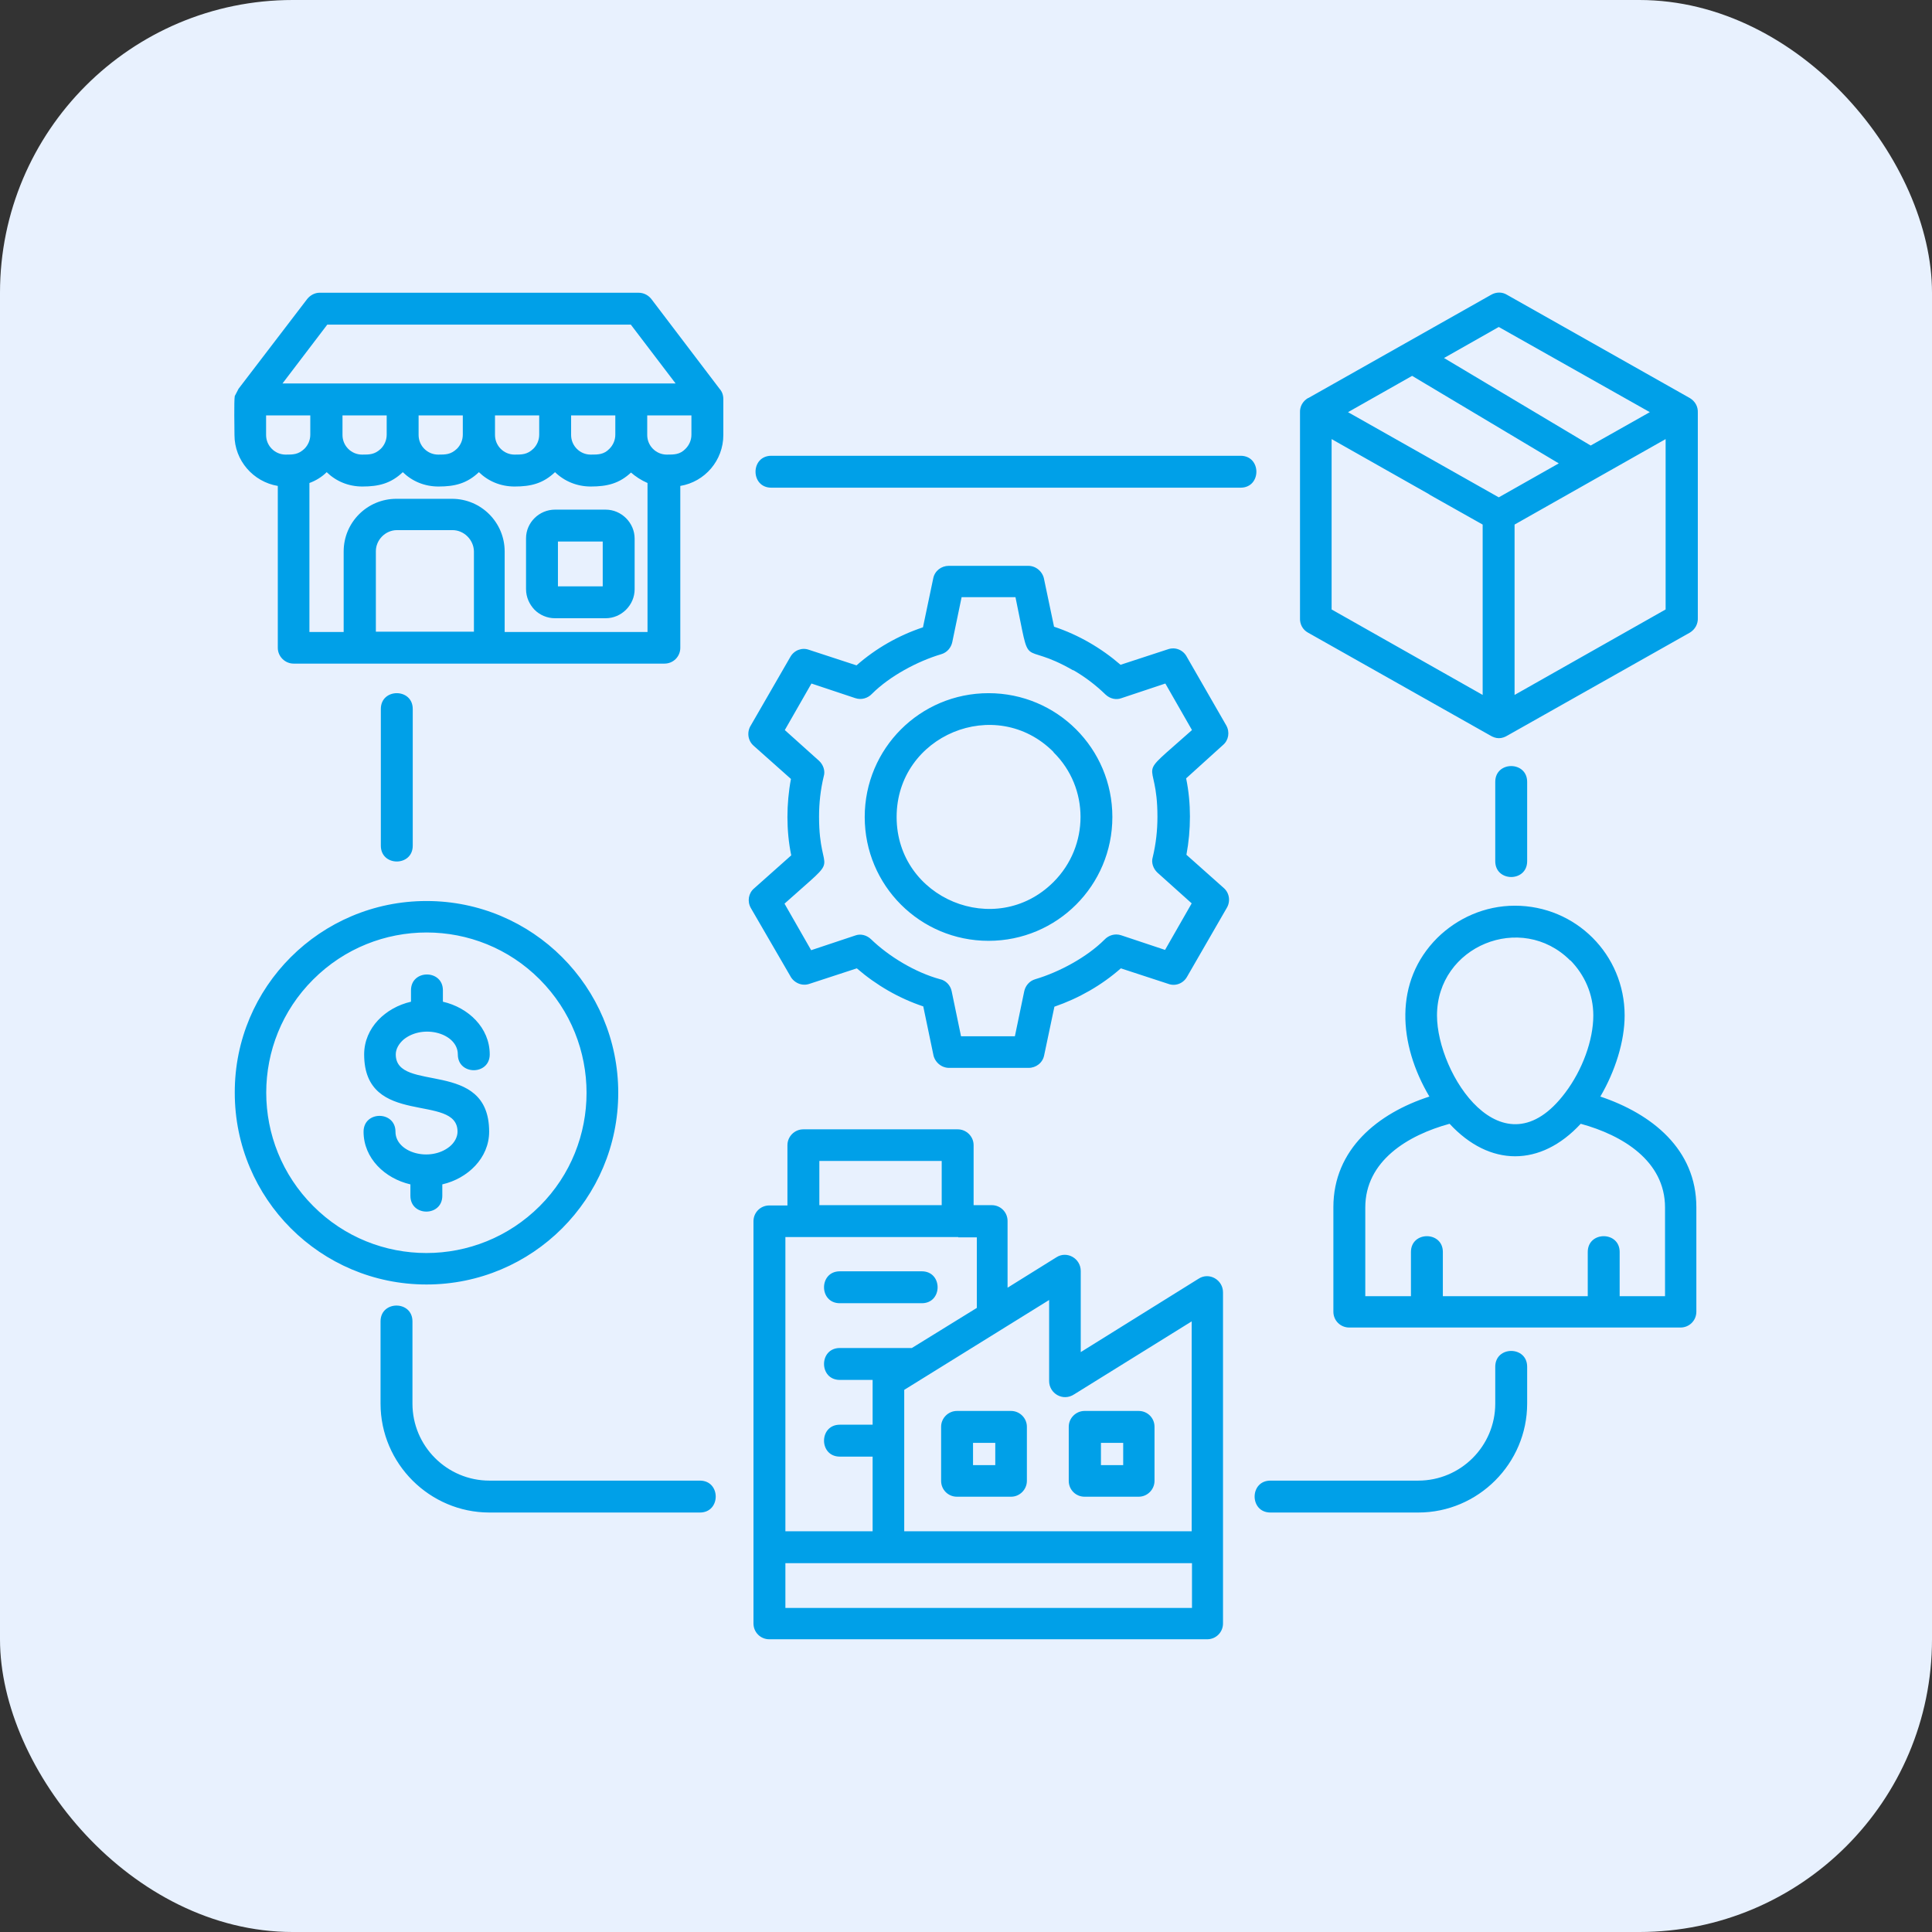<?xml version="1.0" encoding="UTF-8"?>
<svg id="_图层_2" data-name="图层 2" xmlns="http://www.w3.org/2000/svg" viewBox="0 0 66 66">
  <rect x="0" y="0" width="66" height="66" fill="#333333" stroke="none"/>
  <defs>
    <style>
      .cls-1 {
        fill: #e8f1fe;
      }

      .cls-1, .cls-2 {
        stroke-width: 0px;
      }

      .cls-2 {
        fill: #00a0e8;
      }
    </style>
  </defs>
  <g id="_图层_1-2" data-name="图层 1">
    <rect class="cls-1" width="66" height="66" rx="10" ry="10"/>
    <path class="cls-2" d="M26.35,16.66c-.72,0-.72-1.09,0-1.09h16.03c.72,0,.72,1.09,0,1.09h-16.03ZM51.08,26.71c0-.72,1.09-.72,1.09,0v2.71c0,.72-1.09.72-1.09,0v-2.71ZM51.08,46.69c0-.72,1.09-.72,1.09,0v1.26c0,2.04-1.67,3.72-3.72,3.72h-5.05c-.72,0-.72-1.09,0-1.09h5.05c1.45,0,2.63-1.18,2.63-2.63v-1.26ZM23.91,50.58c.72,0,.72,1.09,0,1.09h-7.19c-2.04,0-3.72-1.67-3.72-3.72v-2.81c0-.72,1.09-.72,1.09,0v2.81c0,1.45,1.18,2.63,2.63,2.63h7.19ZM14.1,28.89c0,.72-1.09.72-1.09,0v-4.67c0-.72,1.09-.72,1.09,0v4.67ZM18.96,17.41h1.73c.54,0,.99.45.99.99v1.73c0,.54-.45.99-.99.99h-1.73c-.27,0-.52-.11-.7-.29h0c-.17-.18-.29-.42-.29-.71v-1.73c0-.54.45-.98.99-.98h0ZM20.59,18.5h-1.53v1.53h1.53v-1.53ZM15.82,14.19h-1.52v.67c0,.37.3.67.67.67.25,0,.43,0,.64-.2.12-.12.2-.29.2-.48v-.67h.01ZM13.21,14.19h-1.51v.67c0,.37.3.67.67.67.25,0,.43,0,.64-.2.12-.12.2-.29.2-.48v-.67ZM10.61,14.19h-1.52v.67c0,.37.3.67.67.67.25,0,.43,0,.64-.2.12-.12.2-.29.2-.48v-.67h.01ZM8.15,13.28l2.34-3.06c.11-.14.27-.22.43-.22h10.89c.2,0,.36.1.46.24l2.31,3.04c.09.1.13.22.13.36v1.22c0,.87-.63,1.6-1.47,1.74v5.53c0,.3-.24.54-.54.54h-12.67c-.29,0-.54-.24-.54-.54v-5.53c-.84-.14-1.48-.87-1.48-1.74,0-.2-.02-1.16.01-1.33l.13-.25ZM23.62,14.19h-1.51v.67c0,.37.3.67.67.67.25,0,.45,0,.64-.2.12-.12.2-.29.2-.48v-.67ZM21.02,14.19h-1.51v.67c0,.37.3.67.67.67.25,0,.45,0,.64-.2.12-.12.2-.29.2-.48v-.67ZM18.43,14.19h-1.52v.67c0,.37.3.67.67.67.25,0,.43,0,.64-.2.12-.12.2-.29.2-.48v-.67h.01ZM23.08,13.1l-1.53-2.01h-10.37l-1.53,2.01h13.43ZM21.57,16.13c-.41.39-.83.49-1.39.49-.47,0-.9-.18-1.22-.49-.41.39-.83.49-1.38.49-.48,0-.9-.18-1.22-.49-.41.39-.83.49-1.38.49-.48,0-.9-.18-1.22-.49-.41.39-.83.49-1.38.49-.48,0-.9-.18-1.22-.49-.16.16-.37.29-.59.37v5.09h1.17v-2.75c0-1,.81-1.8,1.8-1.8h1.9c1,0,1.8.81,1.8,1.8v2.75h4.88v-5.09c-.21-.09-.41-.22-.58-.37h0ZM15.46,18.11h-1.9c-.39,0-.72.33-.72.72v2.75h3.35v-2.75c-.01-.39-.34-.72-.73-.72h0ZM49.33,12.23l5.01,2.99,2.02-1.14-5.16-2.91-1.87,1.06ZM53.25,15.83l-5.01-2.99-2.19,1.24,5.15,2.91,2.05-1.16ZM44.69,13.6l6.25-3.53c.17-.1.38-.1.54,0l6.25,3.53c.18.11.28.29.27.5v7.01c.01.2-.09.39-.27.5l-6.22,3.51c-.21.13-.4.13-.61,0l-6.22-3.51c-.18-.1-.28-.29-.27-.5v-7.01c-.01-.21.09-.39.27-.5h0ZM56.9,15l-5.16,2.92v5.82l5.16-2.92v-5.82ZM48.83,16.89l-3.34-1.89v5.82l5.16,2.92v-5.82l-1.83-1.03ZM48.2,44.28v-1.51c0-.72,1.09-.72,1.09,0v1.51h4.95v-1.51c0-.72,1.09-.72,1.09,0v1.51h1.55v-3.03c0-1.59-1.45-2.47-2.88-2.86-1.37,1.48-3.11,1.48-4.48,0-1.43.39-2.88,1.27-2.88,2.86v3.03h1.55ZM51.75,30.94c2.08,0,3.75,1.67,3.75,3.75,0,.88-.32,1.9-.83,2.77,1.76.59,3.28,1.8,3.28,3.78v3.57c0,.3-.24.54-.54.54h-11.32c-.3,0-.54-.24-.54-.54v-3.57c0-1.98,1.52-3.21,3.28-3.78-1.06-1.79-1.22-3.93.27-5.42.68-.67,1.62-1.1,2.65-1.1h0ZM53.64,32.81c-1.67-1.67-4.55-.49-4.55,1.88,0,1.99,2.24,5.49,4.38,2.64.59-.78.96-1.8.96-2.64,0-.73-.3-1.39-.78-1.88h0ZM15.11,40.46v.39c0,.72-1.09.72-1.09,0v-.39c-.87-.2-1.6-.89-1.6-1.8,0-.72,1.09-.72,1.09,0s1.18,1.05,1.85.51c.16-.13.27-.32.27-.51,0-1.34-3.19-.12-3.19-2.64,0-.91.73-1.6,1.6-1.8v-.39c0-.72,1.09-.72,1.09,0v.39c.87.2,1.6.89,1.6,1.8,0,.72-1.09.72-1.09,0s-1.18-1.05-1.85-.51c-.16.14-.27.32-.27.51,0,1.34,3.19.12,3.19,2.64,0,.9-.73,1.6-1.6,1.8h0ZM14.57,30.78c3.62,0,6.55,2.93,6.55,6.55s-2.93,6.55-6.55,6.55-6.55-2.93-6.55-6.55c-.01-3.62,2.93-6.55,6.55-6.55h0ZM18.44,33.46c-2.13-2.14-5.6-2.14-7.74,0-2.14,2.13-2.14,5.6,0,7.74,2.13,2.14,5.6,2.14,7.74,0,2.13-2.13,2.13-5.6,0-7.74h0ZM33.77,23.68c2.34,0,4.23,1.89,4.23,4.23s-1.89,4.23-4.23,4.23-4.23-1.89-4.23-4.23c0-2.34,1.89-4.23,4.23-4.23h0ZM35.99,25.69c-1.97-1.98-5.36-.57-5.36,2.22s3.39,4.19,5.36,2.22c1.23-1.23,1.23-3.22,0-4.43h0ZM36.01,21.41c.84.28,1.61.73,2.27,1.3l1.62-.53c.26-.09.53.03.65.27l1.34,2.33c.13.23.08.51-.11.67h0l-1.26,1.14c.09.43.13.88.13,1.3h0c0,.45-.04.88-.12,1.31l1.27,1.13c.21.18.24.48.1.7l-1.35,2.34c-.13.23-.4.33-.64.24h0l-1.62-.53c-.66.58-1.43,1.02-2.27,1.31l-.35,1.66c-.05.26-.28.43-.53.43h-2.72c-.27,0-.5-.21-.54-.47l-.34-1.63c-.84-.28-1.61-.73-2.27-1.3l-1.62.53c-.26.09-.54-.04-.66-.28l-1.34-2.31c-.13-.23-.08-.51.11-.67h0l1.27-1.13c-.09-.43-.13-.88-.13-1.31h0c0-.43.04-.88.12-1.3l-1.27-1.13c-.21-.18-.24-.48-.1-.7l1.35-2.34c.13-.23.4-.33.64-.24h0l1.62.53c.66-.58,1.43-1.02,2.27-1.3l.35-1.67c.05-.26.28-.43.53-.43h2.72c.27,0,.5.21.54.47l.34,1.62ZM36.66,22.9c-1.87-1.08-1.41.18-1.97-2.5h-1.84l-.32,1.54h0c-.04.18-.17.35-.38.41-.81.24-1.76.75-2.36,1.35-.14.15-.36.22-.57.15l-1.5-.5-.91,1.59,1.17,1.05h0c.14.13.22.34.16.53-.11.46-.16.91-.16,1.38h0c0,2.17.86,1.14-1.18,2.97l.91,1.59,1.5-.5h0c.18-.07.39-.02.54.12.62.6,1.52,1.14,2.36,1.37.2.04.36.21.4.41l.32,1.54h1.84l.32-1.54h0c.04-.18.17-.35.38-.41.81-.24,1.76-.75,2.36-1.35.14-.15.36-.22.57-.15l1.5.5.91-1.59-1.17-1.05h0c-.14-.13-.22-.34-.16-.53.11-.46.16-.91.16-1.38h0c0-2.16-.86-1.14,1.18-2.96l-.91-1.59-1.5.5h0c-.18.07-.39.02-.54-.12-.34-.33-.71-.61-1.11-.84h0ZM32.73,42.26h-5.9v10.05h2.98v-2.55h-1.12c-.72,0-.72-1.09,0-1.09h1.12s0-1.53,0-1.53h-1.12c-.72,0-.72-1.09,0-1.09h2.46l2.22-1.37v-2.41h-.63ZM26.9,41.17v-2.05c0-.29.24-.54.54-.54h5.28c.29,0,.54.24.54.54v2.05h.62c.3,0,.54.24.54.54v2.28l1.67-1.04c.36-.23.83.04.83.47h0v2.77l4.03-2.51c.36-.23.83.04.83.47h0v11.31c0,.3-.24.54-.54.54h-14.96c-.3,0-.54-.24-.54-.54v-13.74c0-.3.24-.54.54-.54h.62ZM32.17,41.17v-1.51h-4.18v1.51h4.18ZM30.89,52.31h9.82v-7.17l-4.01,2.49c-.39.26-.86-.03-.86-.45v-2.77l-4.95,3.07v4.82ZM30.35,53.4h-3.52v1.53h13.89v-1.53h-10.37ZM31.49,43.43c.72,0,.72,1.09,0,1.09h-2.8c-.72,0-.72-1.09,0-1.09h2.8ZM37.05,48.2h1.85c.3,0,.54.24.54.54v1.85c0,.29-.24.54-.54.54h-1.85c-.3,0-.54-.24-.54-.54v-1.85c0-.3.25-.54.54-.54h0ZM38.37,49.29h-.76v.76h.76v-.76ZM32.69,48.2h1.85c.29,0,.54.24.54.54v1.85c0,.29-.24.54-.54.54h-1.85c-.3,0-.54-.24-.54-.54v-1.85c0-.3.25-.54.54-.54h0ZM34,49.29h-.76v.76h.76v-.76Z"/>
  </g>
</svg>